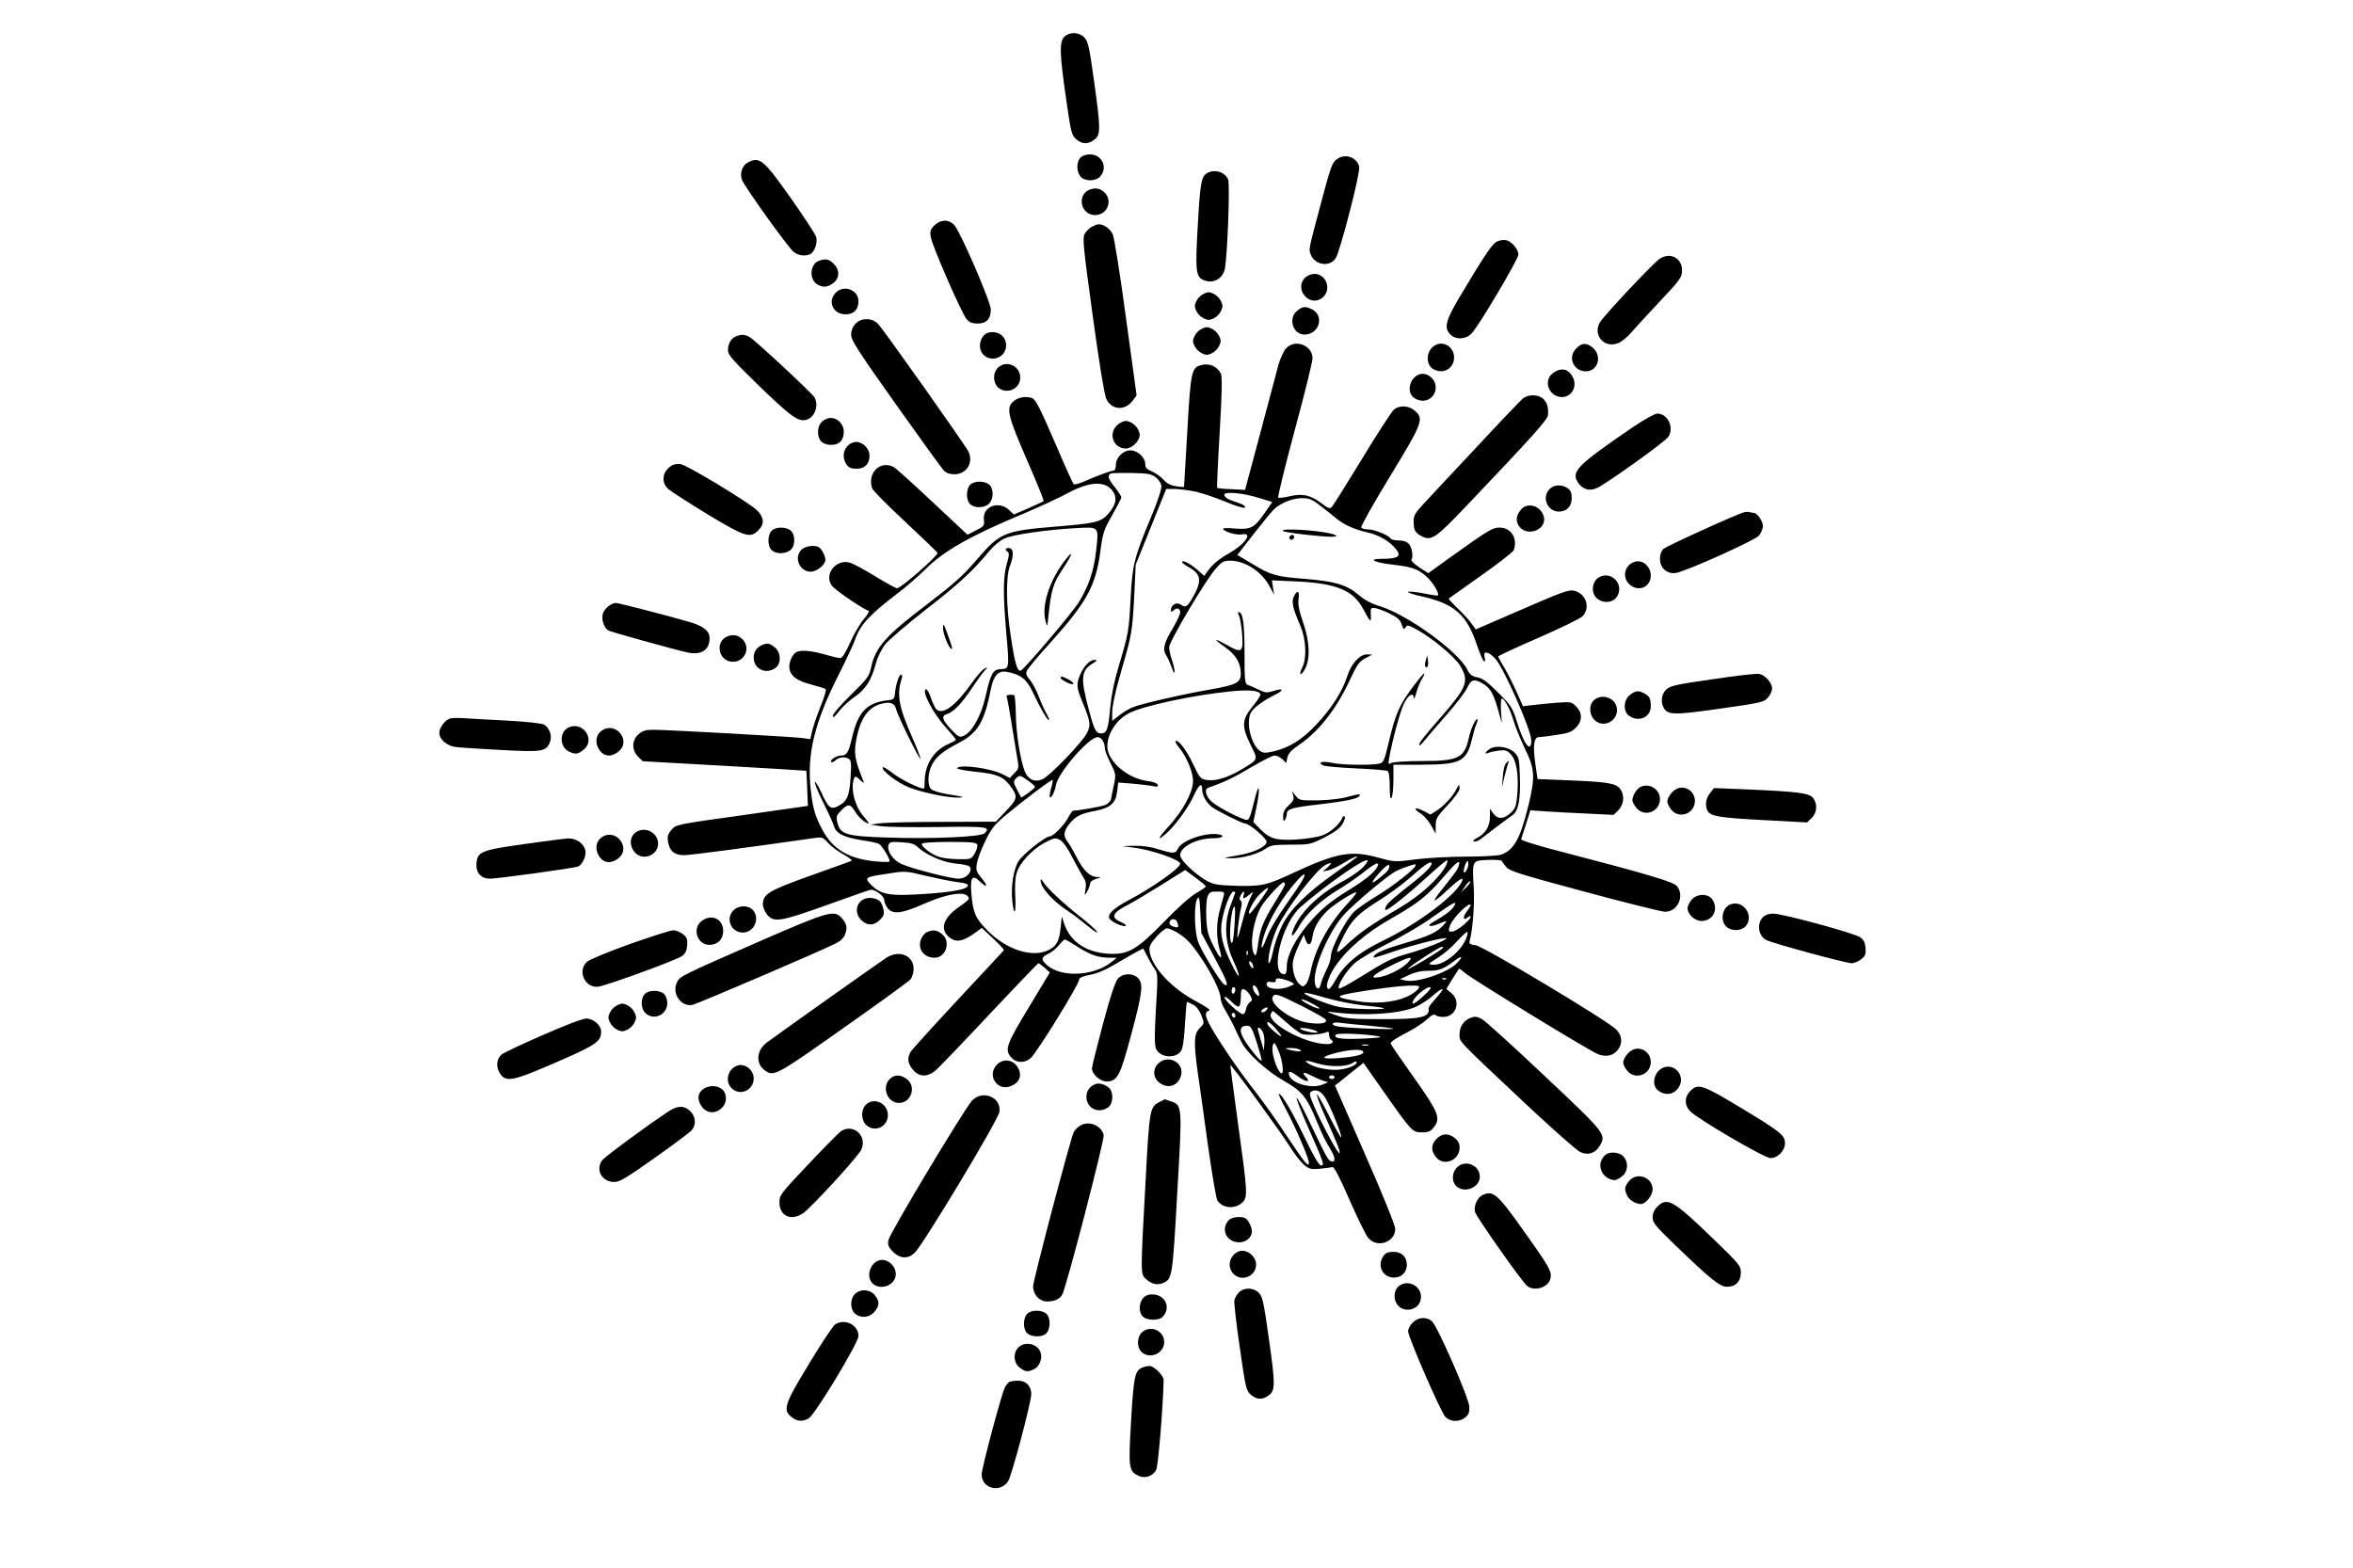<?xml version="1.0" standalone="no"?>
<!DOCTYPE svg PUBLIC "-//W3C//DTD SVG 20010904//EN"
 "http://www.w3.org/TR/2001/REC-SVG-20010904/DTD/svg10.dtd">
<svg version="1.0" xmlns="http://www.w3.org/2000/svg"
 width="1280pt" height="853pt" viewBox="0 0 1280 853"
 preserveAspectRatio="xMidYMid meet">
<g transform="translate(0,853) scale(0.1,-0.1)"
fill="#000000" stroke="none">
<path d="M5790 8330 c-28 -28 -26 -90 9 -335 27 -186 30 -201 55 -222 34 -29
65 -29 100 -2 34 27 34 56 -3 322 -25 180 -32 212 -52 233 -28 30 -81 32 -109
4z"/>
<path d="M5877 7672 c-21 -23 -22 -71 -1 -100 20 -29 83 -31 109 -2 43 48 10
120 -55 120 -23 0 -43 -7 -53 -18z"/>
<path d="M7274 7665 c-28 -19 -34 -37 -92 -255 -65 -245 -63 -235 -52 -264 22
-58 103 -71 136 -21 24 37 135 466 128 497 -11 52 -76 75 -120 43z"/>
<path d="M4070 7647 c-32 -16 -47 -59 -34 -95 15 -39 251 -368 281 -392 26
-20 58 -25 88 -14 25 10 44 62 35 95 -4 15 -68 111 -140 214 -147 207 -167
224 -230 192z"/>
<path d="M6568 7589 c-33 -19 -39 -50 -52 -281 -14 -241 -11 -279 24 -298 54
-29 114 1 124 62 14 86 27 455 17 481 -15 40 -74 59 -113 36z"/>
<path d="M5929 7499 c-73 -27 -51 -139 28 -139 63 0 96 71 56 118 -23 26 -51
33 -84 21z"/>
<path d="M5083 7304 c-21 -21 -25 -32 -20 -62 6 -46 169 -419 196 -449 14 -17
31 -23 60 -23 47 0 71 26 71 76 0 41 -167 427 -199 460 -31 32 -74 31 -108 -2z"/>
<path d="M5940 7297 c-13 -7 -31 -24 -39 -38 -13 -24 -9 -66 43 -445 36 -265
64 -432 74 -454 30 -62 102 -66 145 -8 l20 27 -58 423 c-31 233 -64 437 -72
454 -13 29 -48 54 -76 54 -7 0 -23 -6 -37 -13z"/>
<path d="M8148 7218 c-28 -10 -61 -58 -210 -307 -74 -125 -84 -165 -48 -201
30 -30 86 -27 117 8 42 46 253 403 253 427 0 28 -36 71 -65 78 -11 3 -32 1
-47 -5z"/>
<path d="M9028 7122 c-31 -19 -307 -313 -325 -346 -40 -70 25 -144 101 -112
17 7 48 32 67 54 19 22 89 99 157 171 114 121 122 133 122 170 0 68 -64 101
-122 63z"/>
<path d="M4452 7110 c-45 -19 -51 -96 -9 -125 30 -21 60 -19 91 6 34 27 35 71
1 104 -25 26 -45 30 -83 15z"/>
<path d="M7100 7020 c-63 -63 24 -164 93 -110 53 42 24 130 -43 130 -17 0 -39
-9 -50 -20z"/>
<path d="M4552 6943 c-54 -46 -24 -123 48 -123 45 0 70 26 70 72 0 58 -73 89
-118 51z"/>
<path d="M6525 6915 c-14 -13 -25 -36 -25 -50 0 -14 11 -37 25 -50 13 -14 36
-25 50 -25 14 0 37 11 50 25 14 13 25 36 25 50 0 14 -11 37 -25 50 -13 14 -36
25 -50 25 -14 0 -37 -11 -50 -25z"/>
<path d="M7056 6839 c-50 -40 -23 -129 40 -129 82 0 111 105 38 139 -35 16
-48 14 -78 -10z"/>
<path d="M4695 6792 c-37 -7 -65 -43 -65 -82 0 -31 33 -82 241 -376 132 -186
250 -349 261 -361 15 -16 33 -23 60 -23 66 0 105 63 76 124 -17 34 -457 657
-490 692 -21 23 -50 32 -83 26z"/>
<path d="M6515 6725 c-14 -13 -25 -36 -25 -50 0 -14 11 -37 25 -50 13 -14 36
-25 50 -25 14 0 37 11 50 25 14 13 25 36 25 50 0 14 -11 37 -25 50 -13 14 -36
25 -50 25 -14 0 -37 -11 -50 -25z"/>
<path d="M5383 6722 c-50 -8 -70 -85 -33 -122 45 -45 123 -13 123 50 0 49 -39
80 -90 72z"/>
<path d="M4003 6700 c-27 -11 -43 -40 -43 -77 0 -23 28 -55 167 -190 175 -169
214 -198 258 -187 46 11 71 76 46 122 -12 22 -325 313 -354 329 -26 14 -44 15
-74 3z"/>
<path d="M6996 6635 c-13 -14 -31 -54 -41 -88 -9 -34 -54 -201 -99 -372 l-83
-310 -74 4 c-41 1 -76 5 -78 7 -2 2 4 138 14 303 13 224 14 304 6 320 -20 36
-57 54 -96 47 -64 -12 -67 -24 -86 -359 -10 -166 -18 -304 -18 -305 -1 -2 -20
-1 -43 3 -30 4 -51 15 -68 35 -14 16 -43 36 -63 45 -29 12 -37 21 -37 41 0 35
-42 74 -80 74 -41 0 -80 -39 -80 -80 0 -17 -5 -30 -12 -30 -14 0 -98 -31 -167
-62 -24 -10 -47 -16 -51 -11 -4 4 -43 89 -85 188 -98 227 -120 271 -140 279
-32 12 -73 6 -99 -15 -45 -36 -37 -74 70 -320 53 -121 94 -222 91 -225 -3 -3
-40 -20 -83 -39 l-79 -34 -25 24 c-56 54 -146 20 -138 -52 4 -33 1 -36 -42
-58 l-47 -24 -191 179 c-104 98 -199 183 -210 189 -73 39 -145 -31 -118 -115
3 -11 85 -94 181 -183 96 -90 175 -166 175 -169 0 -18 -199 -192 -220 -192 -7
0 -60 29 -119 65 -58 36 -120 69 -138 74 -76 22 -143 -65 -97 -126 17 -23 166
-125 199 -136 5 -2 -6 -22 -26 -45 -20 -23 -53 -80 -74 -127 -25 -56 -43 -85
-54 -85 -9 0 -48 9 -86 20 -71 20 -121 25 -150 14 -25 -10 -47 -62 -40 -95 9
-40 42 -63 122 -84 37 -10 71 -20 75 -24 4 -3 -8 -44 -27 -91 -19 -46 -39
-106 -46 -133 l-11 -48 -42 6 c-52 7 -736 45 -810 45 -43 0 -61 -5 -82 -24
-37 -32 -39 -86 -3 -122 l25 -25 444 -25 c244 -14 445 -26 446 -27 1 -1 3 -45
5 -96 l4 -95 -358 -51 c-358 -50 -359 -50 -384 -79 -20 -24 -24 -36 -19 -65 8
-51 36 -74 88 -73 35 0 344 41 693 91 60 9 60 8 90 -25 17 -19 55 -47 85 -63
35 -20 49 -32 40 -35 -8 -3 -109 -39 -225 -81 -224 -80 -255 -99 -255 -155 0
-16 11 -41 24 -57 37 -43 74 -36 328 55 124 45 231 82 236 82 26 0 72 -36 72
-56 0 -12 9 -32 19 -45 28 -35 78 -29 197 24 141 62 243 73 244 26 0 -3 -27
-25 -59 -47 -86 -61 -101 -126 -37 -168 32 -21 67 -13 124 27 l43 31 62 -58
c34 -32 60 -60 58 -63 -2 -3 -114 -124 -250 -269 -135 -145 -251 -273 -258
-285 -19 -34 -15 -63 13 -96 35 -42 81 -42 127 -1 19 17 151 154 292 305 142
151 261 275 264 275 3 0 19 -12 34 -25 l28 -25 -115 -191 c-120 -198 -131
-228 -98 -268 28 -34 73 -37 108 -8 33 28 264 402 264 427 0 11 18 19 59 27
40 7 88 28 143 61 46 27 98 57 115 66 l32 16 22 -42 c12 -24 30 -55 40 -69 18
-25 18 -38 7 -218 -8 -142 -8 -198 1 -217 22 -48 107 -55 136 -11 9 14 17 66
21 145 4 67 9 122 11 122 2 0 17 -7 33 -15 18 -9 34 -30 45 -58 17 -44 17 -44
-9 -70 -31 -31 -33 -78 -11 -237 9 -58 33 -235 55 -393 22 -158 46 -297 52
-307 28 -45 99 -49 138 -10 28 28 26 59 -25 425 -24 175 -43 320 -42 321 5 5
277 -368 320 -438 26 -42 62 -89 79 -103 28 -24 38 -27 88 -23 30 3 61 7 68 9
9 3 39 -54 92 -176 43 -98 89 -192 102 -208 47 -59 148 -26 148 48 0 18 -67
184 -164 405 l-164 375 26 20 c14 11 49 39 77 62 l52 41 99 -141 c164 -234
167 -237 219 -237 36 0 47 5 65 28 39 49 25 82 -109 271 -67 94 -124 177 -126
184 -3 7 27 29 79 55 46 23 99 58 118 76 24 23 39 31 45 25 6 -6 25 -11 42
-11 70 -2 101 82 47 129 l-28 23 32 53 c18 28 34 54 36 56 2 3 17 -7 32 -21
31 -29 671 -420 723 -442 44 -18 84 -10 109 22 28 35 25 76 -7 111 -46 47
-722 453 -766 459 -29 3 -36 9 -33 21 17 58 28 198 23 291 -9 150 -10 148 76
152 40 2 74 -1 76 -5 2 -5 13 -20 25 -34 19 -22 77 -40 427 -134 222 -60 419
-109 437 -109 68 0 108 86 64 140 -19 23 -156 64 -664 196 -106 28 -186 53
-183 59 2 6 14 43 27 84 l23 73 85 -6 c47 -3 149 -9 227 -12 l141 -7 26 26
c31 31 35 84 8 117 -23 29 -71 37 -278 45 l-170 7 -12 83 c-14 97 -8 145 19
145 10 0 53 5 96 12 63 9 83 16 105 39 37 36 37 81 2 116 -25 25 -29 26 -107
20 -45 -4 -104 -9 -132 -13 l-50 -6 -34 76 c-19 42 -49 102 -67 133 -19 30
-34 58 -34 62 0 3 98 49 218 101 119 52 227 104 240 117 45 45 21 123 -43 139
-31 8 -63 -4 -334 -122 l-203 -88 -21 29 c-11 17 -45 54 -75 83 -30 29 -53 54
-51 56 2 2 81 58 175 124 95 67 174 129 178 138 24 64 -13 124 -77 124 -38 0
-58 -12 -275 -167 l-112 -81 -49 31 c-26 18 -46 36 -43 41 11 19 3 69 -14 87
-11 12 -30 19 -55 19 -21 0 -41 5 -45 11 -11 18 -87 49 -121 49 -17 0 -35 5
-38 10 -4 6 66 130 155 276 179 294 188 316 136 360 -32 28 -82 31 -113 6 -11
-9 -90 -129 -173 -267 -84 -137 -158 -256 -165 -263 -10 -11 -20 -8 -59 22
-57 43 -102 53 -172 36 -30 -7 -57 -10 -61 -7 -3 4 37 169 90 366 54 198 97
374 97 391 0 72 -95 108 -144 55z m-709 -701 c15 -12 29 -33 31 -47 2 -16 -21
-86 -56 -169 -94 -226 -102 -260 -112 -449 -9 -174 -11 -185 -66 -369 -23 -76
-38 -152 -45 -224 -10 -112 -18 -136 -49 -136 -28 0 -38 20 -66 126 -47 173
-44 216 19 254 27 17 28 20 11 20 -26 0 -58 -34 -79 -82 -21 -52 -19 -69 15
-151 42 -103 44 -120 24 -163 -23 -49 -205 -238 -245 -254 -40 -17 -76 -1 -94
43 -24 58 -48 209 -49 312 -1 55 -5 101 -9 103 -20 6 -47 1 -41 -9 3 -6 14
-63 24 -127 10 -64 24 -150 31 -190 13 -72 13 -72 -13 -98 l-25 -26 -39 20
c-65 33 -234 56 -248 33 -3 -4 41 -13 98 -19 115 -11 153 -26 189 -74 46 -61
44 -72 -19 -138 l-57 -60 -291 -1 c-160 0 -313 -4 -341 -8 l-50 -7 55 -8 c30
-5 172 -7 314 -5 266 4 287 1 252 -34 -21 -20 -288 -32 -535 -23 -217 7 -250
17 -265 79 -9 34 -7 40 19 67 37 39 51 38 76 -4 18 -31 58 -66 74 -66 4 0 -9
18 -28 40 -48 56 -71 151 -51 205 6 14 10 13 32 -7 23 -21 24 -21 17 -3 -47
117 -52 150 -34 237 22 103 64 161 132 179 49 13 73 5 82 -29 8 -36 126 -275
132 -269 2 3 -18 56 -46 119 -72 163 -84 230 -56 316 5 13 3 22 -3 22 -12 0
-29 -53 -34 -105 -2 -24 -8 -31 -28 -33 -125 -13 -171 -60 -206 -209 -18 -77
-28 -93 -58 -93 -26 0 -64 -25 -54 -35 4 -4 14 0 23 9 18 18 52 21 74 7 11 -7
13 -28 8 -101 -6 -101 -19 -130 -68 -155 -40 -21 -53 -10 -91 74 -16 35 -32
60 -35 57 -4 -4 16 -52 44 -109 28 -56 55 -115 60 -132 11 -39 55 -61 153 -76
41 -6 83 -15 92 -20 16 -9 58 -78 58 -95 0 -4 -34 -4 -76 0 -145 13 -235 66
-291 173 -39 73 -52 117 -63 220 -21 191 21 363 152 622 43 85 83 171 89 190
26 79 79 137 229 251 47 35 115 95 152 131 100 101 244 183 534 304 87 37 196
87 242 112 126 68 213 69 251 2 18 -33 9 -69 -30 -114 -40 -45 -67 -52 -290
-70 -271 -22 -300 -34 -417 -170 -84 -98 -128 -137 -282 -255 -221 -167 -278
-232 -301 -339 -10 -49 -19 -62 -110 -151 -55 -53 -99 -105 -99 -115 0 -12 10
-5 33 24 17 24 56 59 86 80 60 41 91 90 116 183 8 31 30 76 48 100 18 24 118
109 222 191 180 139 259 212 349 322 22 26 58 56 81 66 46 21 227 47 387 56
130 7 126 12 110 -130 -13 -106 -39 -183 -92 -271 -36 -59 -298 -367 -317
-374 -19 -6 -32 38 -54 183 -26 165 -28 324 -6 384 21 54 22 90 2 98 -21 7
-33 -6 -16 -17 12 -7 12 -17 -2 -67 -21 -73 -21 -169 -2 -387 16 -180 15 -185
-30 -186 -43 -1 -55 -21 -84 -150 -24 -105 -73 -192 -117 -212 -24 -11 -29 -9
-70 34 -48 51 -55 73 -24 83 36 11 80 56 132 134 28 42 60 87 72 100 21 23 21
24 0 13 -11 -6 -40 -39 -65 -74 -88 -125 -158 -178 -194 -148 -7 6 -21 34 -30
61 -9 27 -21 49 -26 49 -31 0 34 -128 106 -207 30 -34 55 -64 55 -67 0 -3 -19
-14 -42 -24 -79 -35 -128 -113 -128 -204 0 -21 -2 -38 -5 -38 -24 0 -125 50
-166 82 -28 22 -53 37 -56 34 -14 -13 79 -85 141 -109 67 -27 214 -58 270 -56
40 1 27 5 -62 19 -40 7 -79 19 -87 27 -21 21 -19 87 5 133 23 44 58 73 148
120 102 54 137 113 172 291 15 75 41 103 88 94 75 -14 107 -39 141 -112 41
-87 81 -156 87 -150 3 2 -4 20 -15 38 -11 19 -29 60 -41 92 -12 31 -33 71 -47
88 -21 24 -24 34 -16 52 6 12 63 81 128 152 198 221 246 308 271 497 13 98 18
115 64 195 27 48 50 92 50 98 0 5 -16 30 -35 54 -37 46 -43 66 -22 75 6 3 58
4 114 3 85 -2 106 -5 130 -23z m215 -78 c36 -8 110 -33 164 -55 55 -24 102
-37 106 -33 5 5 -4 14 -21 21 -17 6 -44 16 -61 22 -16 6 -30 18 -30 27 0 20
101 11 193 -18 l68 -21 -43 -62 c-56 -80 -75 -89 -162 -82 -44 4 -66 3 -62 -4
10 -15 75 -34 102 -28 63 12 18 -53 -72 -104 -56 -32 -90 -61 -116 -98 l-17
-24 -41 36 c-39 33 -80 53 -80 39 0 -4 18 -17 41 -30 65 -37 68 -76 14 -168
-28 -47 -35 -51 -64 -32 -22 14 -51 -3 -51 -30 0 -12 3 -13 12 -4 19 19 38 14
38 -9 0 -11 -18 -49 -39 -85 -49 -80 -58 -117 -38 -147 8 -13 22 -43 31 -68 9
-26 15 -35 16 -23 0 12 -7 41 -15 64 -8 23 -15 54 -15 69 0 31 197 363 253
427 34 39 44 44 80 44 81 -1 170 -59 213 -139 l25 -46 -6 39 -6 39 133 -6
c218 -10 309 -48 363 -149 40 -75 45 -79 42 -32 -2 36 0 39 23 36 14 -2 50
-15 80 -30 43 -21 57 -34 65 -59 9 -27 12 -30 21 -16 9 15 15 13 61 -12 84
-45 209 -150 237 -198 49 -83 37 -115 -109 -282 -93 -107 -115 -135 -115 -148
0 -7 13 4 28 23 15 19 69 82 120 140 51 58 102 124 113 148 22 45 35 50 77 28
46 -24 64 -53 89 -139 l23 -82 -5 68 c-2 37 0 67 5 67 14 0 47 -62 64 -122 9
-32 37 -99 61 -150 54 -110 57 -153 21 -303 -45 -186 -79 -248 -149 -274 -16
-6 -100 -11 -191 -11 -89 0 -213 -7 -276 -15 -113 -15 -113 -15 -208 11 -142
39 -222 24 -449 -81 -153 -72 -179 -77 -316 -74 -110 4 -126 7 -167 30 -65 38
-140 112 -140 136 0 47 90 93 183 93 50 0 65 16 20 22 -73 9 -196 -36 -215
-78 -13 -29 -25 -29 -106 -4 -40 13 -89 20 -130 19 l-67 -2 61 -8 c100 -12
254 -66 254 -88 0 -23 -147 -127 -278 -197 -83 -44 -117 -76 -108 -99 7 -18
72 -48 89 -42 7 3 -5 12 -25 21 -59 25 -48 51 42 96 25 13 104 60 176 105
l131 82 56 -41 c31 -23 56 -44 57 -48 0 -3 -24 -20 -52 -36 -31 -17 -104 -82
-174 -155 -152 -156 -198 -182 -307 -175 -121 8 -205 66 -238 163 l-13 40 -6
-60 c-8 -74 -21 -100 -63 -122 -88 -46 -232 -1 -337 107 -64 65 -77 94 -86
200 -7 87 5 104 45 66 42 -40 48 -29 10 18 -28 33 -31 42 -25 79 4 23 24 78
46 122 33 68 50 89 112 141 97 81 249 196 254 191 2 -2 -1 -19 -6 -38 -6 -18
-10 -41 -10 -49 1 -28 27 17 34 58 11 68 179 262 227 262 21 0 39 -28 39 -60
0 -11 14 -48 31 -81 29 -58 30 -63 19 -117 -7 -31 -14 -67 -16 -78 -2 -12 -16
-26 -31 -33 -22 -9 -142 -30 -175 -31 -4 0 -15 -15 -24 -32 -21 -43 -84 -108
-104 -108 -23 0 -142 -94 -168 -133 -28 -42 -44 -139 -35 -219 9 -88 21 -69
16 25 -3 49 -1 100 7 126 15 56 84 130 155 168 51 26 57 27 82 13 16 -9 42
-45 67 -95 23 -44 49 -92 59 -107 13 -19 17 -36 12 -65 -6 -37 -6 -38 9 -13 8
14 15 33 16 42 0 11 12 21 33 27 30 9 30 9 6 10 -40 1 -76 36 -111 105 -17 33
-39 72 -49 85 -27 33 -24 61 11 102 33 40 58 53 143 69 78 16 107 42 114 104
l6 49 76 -6 c42 -4 91 -9 110 -13 26 -6 33 -4 29 7 -3 8 -25 17 -54 20 -95 12
-193 84 -216 160 -20 69 34 169 113 209 79 41 352 99 554 119 100 10 155 5
162 -16 2 -5 -17 -35 -43 -66 -59 -72 -61 -108 -10 -211 41 -81 42 -76 -49
-131 -75 -45 -144 -66 -191 -58 -33 5 -38 11 -74 87 -36 76 -83 137 -95 124
-3 -3 6 -19 20 -36 39 -47 75 -132 75 -181 0 -59 -55 -162 -132 -246 -59 -64
-67 -85 -17 -42 48 41 122 141 151 205 30 66 48 79 48 34 0 -28 21 -66 50 -90
24 -20 168 -92 183 -92 23 0 117 -80 117 -99 0 -27 -70 -60 -161 -75 -78 -13
-80 -14 -33 -15 60 -1 147 23 189 52 26 19 44 22 136 22 104 0 108 1 185 40
55 28 84 50 97 73 11 18 16 36 12 40 -4 4 -10 1 -13 -6 -11 -33 -66 -82 -110
-97 -26 -9 -90 -19 -143 -22 -109 -6 -143 4 -198 61 l-33 34 17 81 c24 119 13
142 -13 29 -18 -74 -27 -98 -39 -98 -26 0 -161 70 -193 100 -31 29 -40 67 -17
75 89 31 139 55 231 110 61 36 119 65 130 65 11 0 30 -9 42 -20 l21 -21 6 30
c5 22 21 40 65 70 107 72 203 196 277 356 37 80 50 97 82 114 l38 20 -29 1
c-40 0 -87 -52 -108 -121 -26 -81 -85 -173 -165 -258 -78 -84 -147 -127 -233
-148 -50 -11 -57 -11 -80 5 -33 25 -61 105 -56 162 3 37 11 51 42 78 21 18 63
44 93 59 59 28 56 43 -5 23 -31 -10 -41 -9 -77 8 -23 12 -50 23 -59 26 -16 5
-18 22 -18 175 0 162 -9 221 -32 221 -5 0 -4 -9 2 -20 6 -11 13 -56 17 -100 7
-98 -1 -105 -79 -61 -75 42 -83 39 -17 -7 60 -42 88 -87 89 -144 0 -51 -21
-63 -162 -88 -152 -26 -372 -77 -422 -96 -22 -8 -57 -29 -78 -46 l-38 -30 0
36 c0 48 16 120 55 256 51 172 55 200 65 387 l8 171 83 206 83 206 45 0 c25 0
76 -7 113 -14z m675 -73 c26 -20 63 -49 81 -64 47 -41 102 -67 179 -85 65 -15
118 -45 155 -89 35 -41 15 -55 -76 -55 -78 0 -42 -20 55 -31 107 -12 142 -24
185 -62 41 -35 82 -107 62 -107 -7 0 -46 6 -85 14 -40 7 -73 10 -73 6 0 -5 33
-16 73 -24 180 -41 246 -99 302 -267 15 -43 31 -82 37 -85 7 -5 9 2 4 20 -9
38 19 34 58 -7 47 -51 195 -387 196 -444 0 -74 -40 -23 -77 97 -25 80 -31 90
-103 162 -58 59 -85 78 -113 83 -30 6 -42 15 -56 44 -51 99 -325 297 -474 343
-47 14 -84 34 -118 63 -63 54 -128 73 -291 86 -156 12 -185 20 -285 81 l-82
49 91 117 c50 64 100 125 112 135 38 33 100 57 148 57 38 0 55 -6 95 -37z
m-1585 -1499 c21 -15 38 -30 38 -35 0 -8 -72 -61 -76 -56 -1 1 -11 21 -23 44
-19 38 -19 43 -5 57 20 21 21 21 66 -10z m-595 -366 c38 -36 129 -77 189 -84
80 -9 94 -14 94 -31 0 -28 -31 -53 -66 -53 -41 0 -253 54 -310 80 -47 20 -82
74 -70 105 5 15 17 17 71 13 53 -3 70 -9 92 -30z m319 17 c3 -8 -3 -29 -13
-47 -19 -32 -21 -33 -89 -32 -38 0 -86 6 -107 13 -44 15 -100 59 -91 72 3 5
70 9 150 9 119 0 146 -3 150 -15z m2059 -73 c-6 -5 -57 -42 -114 -82 -153
-108 -244 -198 -286 -284 -20 -39 -41 -99 -48 -133 -12 -59 -27 -93 -27 -61 0
41 23 129 49 183 48 102 211 314 262 340 35 18 38 11 7 -17 l-23 -19 30 6 c17
4 55 22 85 41 51 31 88 46 65 26z m29 -60 c-21 -18 -64 -47 -94 -63 -132 -70
-235 -169 -273 -261 -23 -56 -3 -46 31 15 37 66 122 144 212 197 38 22 99 65
137 94 65 53 93 63 74 28 -17 -30 -65 -69 -149 -121 -107 -65 -161 -111 -228
-191 -71 -84 -114 -170 -114 -227 0 -29 -4 -43 -13 -43 -81 0 -15 275 87 365
138 121 358 274 365 254 2 -7 -14 -28 -35 -47z m461 18 c-35 -67 -137 -161
-249 -227 -157 -93 -223 -139 -290 -202 -65 -62 -68 -54 -15 51 42 83 78 119
187 187 53 33 129 88 167 122 81 71 113 94 121 86 10 -10 -22 -46 -87 -98
-122 -96 -149 -120 -159 -139 -6 -12 -7 -20 -1 -20 15 0 120 84 225 180 54 49
102 90 107 90 5 0 3 -13 -6 -30z m54 -32 c-13 -18 -45 -59 -71 -92 -27 -32
-46 -61 -44 -64 3 -3 35 23 71 57 69 64 94 77 74 39 -42 -78 -242 -226 -423
-314 -132 -63 -211 -128 -258 -211 -16 -29 -34 -53 -39 -53 -23 0 -6 62 31
118 65 97 171 188 311 267 145 83 194 121 291 235 51 60 74 79 76 67 2 -9 -7
-32 -19 -49z m60 10 c-17 -31 -23 -9 -8 28 9 22 13 25 16 12 2 -9 -1 -27 -8
-40z m-430 -4 c-6 -8 -30 -29 -52 -46 -48 -38 -38 -14 19 47 23 25 39 35 41
27 3 -7 -1 -19 -8 -28z m151 27 c0 -16 -126 -115 -212 -166 -45 -27 -99 -64
-120 -83 -44 -40 -128 -199 -128 -243 0 -16 -11 -50 -25 -76 -13 -27 -27 -61
-30 -76 -7 -37 -29 -30 -33 11 -8 80 79 278 160 367 49 54 209 190 270 229 21
14 71 33 116 45 1 1 2 -3 2 -8z m-2665 -55 c55 -13 123 -27 150 -31 80 -11 90
-15 74 -31 -18 -17 -120 -32 -282 -40 -143 -8 -191 3 -241 55 -34 36 -29 40
78 56 112 18 109 18 221 -9z m2019 -73 c-105 -149 -143 -211 -164 -266 -28
-74 -37 -67 -15 10 26 89 108 225 189 311 48 52 42 19 -10 -55z m921 9 l-28
-27 23 33 c12 18 25 31 28 27 3 -3 -7 -18 -23 -33z m-985 17 c0 -6 -25 -50
-55 -98 -59 -94 -80 -144 -90 -218 -9 -69 -15 -83 -25 -58 -23 54 -1 181 42
255 23 38 107 130 120 130 4 0 8 -5 8 -11z m-96 -31 c-25 -43 -89 -128 -96
-128 -17 0 24 76 57 108 36 33 52 41 39 20z m-237 -30 c-3 -13 -13 -48 -21
-78 -20 -68 -20 -152 -2 -213 20 -67 4 -58 -35 21 -28 56 -34 81 -37 152 -2
47 1 97 7 113 9 23 16 27 52 27 38 0 41 -2 36 -22z m63 18 c0 -2 -12 -35 -26
-72 -36 -96 -31 -199 14 -298 46 -98 38 -117 -8 -21 -54 111 -66 168 -51 245
14 72 46 150 61 150 5 0 10 -2 10 -4z m45 -17 c-8 -23 3 -20 39 10 16 14 16
12 -3 -25 -11 -22 -30 -78 -42 -125 -12 -46 -23 -86 -26 -89 -7 -7 7 119 18
160 6 23 5 36 -2 41 -8 5 -8 13 0 28 15 27 24 27 16 0z m569 -41 c-103 -109
-179 -247 -204 -370 -6 -32 -18 -65 -27 -73 -14 -14 -17 -14 -34 1 -26 23 -43
85 -35 126 3 18 18 58 32 88 l26 55 10 -28 c14 -38 32 -29 38 19 7 47 35 96
82 141 37 35 149 106 156 98 3 -3 -17 -28 -44 -57z m-725 -301 c69 -129 79
-160 50 -142 -23 15 -130 191 -144 239 -18 61 -20 199 -2 226 10 18 13 5 17
-82 l5 -103 74 -138z m1299 281 c-15 -23 -47 -47 -109 -82 -43 -24 -23 -32 26
-12 50 21 53 20 24 -10 -34 -37 -79 -57 -202 -93 -110 -32 -161 -53 -172 -71
-9 -15 -3 -13 110 25 98 34 275 78 283 71 7 -8 -117 -58 -203 -82 -96 -27
-113 -35 -273 -134 -56 -35 -105 -61 -108 -57 -13 12 43 101 86 138 25 22 108
71 185 109 77 38 187 103 244 145 110 78 133 90 109 53z m92 7 c0 -3 -10 -19
-22 -35 -23 -32 -19 -51 7 -30 8 7 15 8 15 2 0 -14 -64 -69 -90 -77 -29 -9
-35 -1 -21 33 19 45 111 133 111 107z m-1285 -116 c-6 -77 -10 -98 -18 -84
-15 28 3 208 20 191 3 -3 2 -51 -2 -107z m-311 25 c10 -26 7 -32 -14 -27 -24
6 -34 19 -25 33 9 15 32 12 39 -6z m-4 -55 c54 -32 78 -58 132 -137 59 -87
108 -187 108 -222 0 -14 11 -43 25 -65 13 -22 34 -60 46 -85 11 -25 30 -64 42
-88 28 -59 140 -161 233 -213 96 -54 123 -88 175 -214 22 -55 53 -121 70 -146
32 -51 38 -82 13 -77 -18 3 -28 21 -119 212 -36 76 -68 136 -71 133 -4 -3 25
-77 64 -164 85 -192 88 -203 68 -203 -10 0 -40 50 -86 146 -71 147 -128 244
-143 244 -4 0 12 -37 37 -82 52 -97 126 -268 126 -292 0 -30 -19 -7 -115 137
-51 78 -130 189 -175 247 -46 58 -113 150 -149 205 -122 182 -142 229 -103
237 10 2 -14 20 -66 48 -134 69 -245 187 -258 272 -4 28 1 40 36 81 23 26 49
47 58 47 9 0 33 -10 52 -21z m1575 -36 c-31 -74 -127 -148 -183 -141 -25 3
-23 5 28 37 30 18 77 58 103 87 27 30 53 54 58 54 5 0 2 -17 -6 -37z m-2114
-43 c68 -44 114 -60 174 -60 l40 0 -25 -21 c-96 -78 -270 -89 -351 -22 -38 32
-37 46 5 65 18 9 44 30 57 47 13 16 27 30 31 30 4 1 35 -17 69 -39z m1989 -5
c0 -6 -88 -62 -155 -99 -45 -24 -47 -25 -22 -4 32 26 158 107 170 107 4 1 7
-1 7 -4z m-1063 -37 c-3 -8 -6 -5 -6 6 -1 11 2 17 5 13 3 -3 4 -12 1 -19z
m1139 -47 c-50 -52 -217 -109 -279 -95 l-32 7 50 23 c33 16 67 23 100 23 59
-1 86 8 140 49 48 37 59 33 21 -7z m-267 3 c-30 -32 -103 -70 -152 -79 -63
-12 -42 11 54 59 106 53 135 59 98 20z m-845 -10 c10 -25 -1 -29 -14 -5 -6 12
-7 21 -1 21 5 0 12 -7 15 -16z m211 -97 c19 -10 18 -11 -10 -23 -54 -23 -125
-16 -125 13 0 11 7 14 25 11 17 -4 25 -1 25 9 0 11 8 13 33 8 17 -4 41 -12 52
-18z m842 17 c-3 -3 -12 -4 -19 -1 -8 3 -5 6 6 6 11 1 17 -2 13 -5z m-1027
-53 c5 -11 10 -25 10 -32 0 -18 -27 7 -33 31 -7 26 9 26 23 1z m880 11 c0 -14
-33 -40 -73 -57 -69 -29 -174 -37 -266 -21 -127 22 -125 28 14 51 187 31 325
42 325 27z m-1000 -16 c0 -8 -4 -18 -10 -21 -5 -3 -10 3 -10 14 0 12 5 21 10
21 6 0 10 -6 10 -14z m1027 -31 c-52 -48 -75 -58 -58 -26 15 28 70 71 89 71
11 -1 1 -16 -31 -45z m-947 2 c14 -26 13 -29 -2 -40 -9 -7 -18 -24 -20 -37 -1
-13 -9 -25 -15 -27 -15 -5 -111 83 -101 93 4 4 21 -8 37 -25 17 -18 35 -30 41
-26 5 3 10 26 10 51 0 38 3 45 17 42 10 -2 24 -16 33 -31z m1039 16 c-7 -10
-26 -32 -41 -49 -16 -17 -28 -35 -27 -40 9 -48 -41 -59 -261 -58 -163 0 -192
3 -245 22 -45 16 -51 20 -25 17 176 -24 379 -11 464 29 28 13 69 40 91 60 43
38 66 47 44 19z m-621 -33 c56 -16 148 -34 204 -40 56 -5 104 -12 106 -15 10
-9 -173 -5 -237 6 -60 9 -223 76 -191 78 8 1 61 -12 118 -29z m-141 -40 c67
-34 126 -67 133 -75 18 -22 -32 -30 -104 -17 -93 18 -204 104 -182 141 12 19
28 13 153 -49z m100 -16 c-6 -7 -97 38 -97 48 0 5 23 -3 51 -18 28 -14 49 -27
46 -30z m-290 -11 c-9 -9 -20 -13 -24 -9 -4 4 -1 11 7 16 25 16 35 11 17 -7z
m109 -63 c36 -33 77 -63 90 -66 27 -7 101 -1 127 10 13 6 17 3 17 -12 0 -12 5
-24 10 -27 20 -13 9 -25 -22 -25 -117 1 -324 113 -305 164 4 9 9 16 11 16 3 0
35 -27 72 -60z m-276 34 c0 -8 -4 -12 -10 -9 -5 3 -10 10 -10 16 0 5 5 9 10 9
6 0 10 -7 10 -16z m219 -69 c17 -20 31 -38 31 -41 0 -10 -68 47 -74 62 -10 25
11 15 43 -21z m512 15 c68 -6 125 -13 128 -16 7 -7 -272 4 -306 13 -40 9 -26
26 17 19 22 -3 94 -11 161 -16z m-614 -92 c16 -51 28 -95 26 -98 -2 -2 -15 9
-29 25 -93 112 -109 165 -49 165 19 0 27 -13 52 -92z m32 59 c7 -13 11 -41 9
-63 l-3 -39 -13 45 c-7 25 -15 53 -18 63 -8 25 11 21 25 -6z m296 1 c7 -7 -5
-8 -35 -3 -25 4 -49 12 -55 17 -7 7 5 8 35 3 25 -4 50 -12 55 -17z m335 -26
c24 -5 -1 -8 -85 -12 -118 -5 -162 1 -149 21 6 11 166 5 234 -9z m-524 -156
c8 -55 -6 -60 -29 -12 -21 45 -31 101 -22 123 6 15 11 10 26 -24 11 -23 22
-62 25 -87z m467 107 c-7 -2 -21 -2 -30 0 -10 3 -4 5 12 5 17 0 24 -2 18 -5z
m-373 -23 c12 -8 10 -10 -10 -9 -14 1 -36 5 -50 9 -23 7 -22 8 10 9 19 0 42
-4 50 -9z m345 -10 c10 -16 -40 -29 -133 -36 -101 -8 -104 6 -7 30 72 17 131
20 140 6z m-249 -65 c66 -20 158 -19 189 1 17 11 25 12 25 5 0 -19 -65 -41
-117 -41 -55 0 -119 16 -148 36 -25 18 -10 18 51 -1z m-106 -70 c41 -31 72
-35 47 -7 -28 30 -19 34 26 11 23 -12 53 -25 67 -29 l25 -7 -30 -13 c-63 -25
-174 7 -183 54 -5 22 9 20 48 -9z m200 -5 c0 -5 -7 -10 -15 -10 -8 0 -15 5
-15 10 0 6 7 10 15 10 8 0 15 -4 15 -10z m-54 -107 c26 -38 97 -213 90 -220
-3 -3 -32 50 -66 117 -34 67 -64 120 -66 117 -3 -3 11 -43 31 -89 80 -179 96
-220 92 -231 -4 -13 -91 146 -137 252 -26 59 -29 75 -18 82 23 16 52 5 74 -28z"/>
<path d="M5786 5472 c-81 -110 -121 -241 -98 -322 9 -34 9 -32 16 35 14 135
25 172 78 251 57 85 60 111 4 36z"/>
<path d="M5130 5112 c0 -31 33 -112 46 -112 7 0 4 10 -25 90 -19 50 -20 52
-21 22z"/>
<path d="M5770 4842 c0 -5 16 -16 35 -25 42 -20 47 -4 5 18 -33 17 -40 18 -40
7z"/>
<path d="M7038 5284 c-13 -29 -6 -62 36 -159 31 -72 36 -177 10 -226 -16 -32
-14 -49 3 -27 42 53 42 153 2 271 -23 67 -29 100 -25 129 7 44 -8 52 -26 12z"/>
<path d="M7756 4937 c-5 -15 -6 -31 -2 -34 11 -11 18 5 14 34 l-4 28 -8 -28z"/>
<path d="M7682 4788 c-70 -94 -92 -145 -128 -298 -23 -97 -28 -109 -50 -114
-40 -10 -206 -8 -257 4 -52 11 -82 4 -51 -13 10 -6 91 -13 179 -17 89 -4 167
-10 173 -14 8 -4 12 -36 12 -84 0 -53 3 -72 10 -62 5 8 10 52 10 98 l0 82 153
0 c217 1 246 16 277 150 7 30 17 63 22 73 5 10 7 21 5 24 -9 8 -36 -51 -47
-102 -24 -109 -57 -125 -255 -125 -81 0 -155 -5 -165 -10 -18 -10 -19 -8 -14
22 17 96 58 249 79 295 24 52 54 71 56 36 0 -10 7 4 14 30 7 26 21 59 30 73 9
14 15 28 12 30 -2 2 -32 -33 -65 -78z"/>
<path d="M8114 4461 c-12 -5 -25 -15 -30 -22 -5 -9 -2 -10 12 -5 10 5 37 10
59 13 34 4 44 1 64 -21 31 -33 43 -113 35 -216 -6 -66 -10 -78 -36 -102 -37
-35 -71 -36 -95 -3 l-18 25 0 -44 c0 -51 -26 -93 -71 -115 -18 -9 -24 -16 -15
-19 7 -2 24 4 36 14 32 25 144 110 172 129 33 23 45 85 41 206 -3 101 -5 110
-29 135 -28 28 -89 40 -125 25z"/>
<path d="M8191 4376 c-7 -8 -14 -41 -16 -73 l-5 -58 13 56 c8 30 16 63 20 72
8 21 3 22 -12 3z"/>
<path d="M7922 4236 c-16 -35 -69 -92 -107 -116 l-34 -21 -40 21 c-47 23 -56
10 -12 -16 16 -10 41 -38 55 -63 l26 -46 0 43 c0 39 6 49 65 112 36 38 65 78
65 90 0 26 -4 25 -18 -4z"/>
<path d="M7035 4201 c6 -18 0 -29 -24 -52 -23 -20 -31 -37 -31 -61 0 -25 3
-29 10 -18 5 8 10 23 10 32 0 27 26 35 175 52 149 18 210 30 220 46 8 13 3 13
-69 -6 -35 -10 -103 -17 -159 -18 -93 -1 -99 0 -118 24 l-20 25 6 -24z"/>
<path d="M5661 3742 c-2 -39 64 -113 154 -172 28 -18 74 -54 104 -79 30 -25
52 -39 49 -31 -2 8 -45 47 -94 85 -93 73 -181 156 -201 190 -6 11 -12 14 -12
7z"/>
<path d="M6980 5641 c15 -9 205 -31 264 -31 58 0 11 19 -74 29 -104 13 -211
14 -190 2z"/>
<path d="M7015 5611 c-6 -11 9 -23 19 -14 9 9 7 23 -3 23 -6 0 -12 -4 -16 -9z"/>
<path d="M7798 6646 c-42 -32 -42 -103 1 -125 53 -29 111 5 111 64 0 62 -65
97 -112 61z"/>
<path d="M8575 6635 c-49 -48 -16 -125 52 -125 65 0 90 82 39 127 -35 30 -61
29 -91 -2z"/>
<path d="M5432 6533 c-38 -33 -30 -102 14 -122 49 -22 104 12 104 65 0 62 -71
96 -118 57z"/>
<path d="M8446 6499 c-53 -42 -19 -129 51 -129 53 0 85 58 59 108 -24 47 -66
55 -110 21z"/>
<path d="M7720 6493 c-53 -19 -70 -98 -28 -127 53 -37 118 -5 118 57 0 47 -49
85 -90 70z"/>
<path d="M8284 6362 c-11 -9 -126 -129 -254 -267 -129 -137 -258 -276 -287
-307 -43 -46 -53 -63 -53 -91 0 -50 8 -66 42 -83 55 -29 76 -14 250 169 356
374 438 466 439 489 2 44 -3 63 -24 86 -25 27 -82 29 -113 4z"/>
<path d="M8888 6210 c-309 -211 -343 -245 -304 -305 25 -37 60 -48 101 -31 46
19 371 251 390 279 34 49 -2 127 -59 127 -14 0 -68 -30 -128 -70z"/>
<path d="M4500 6253 c-33 -12 -50 -37 -50 -73 0 -46 25 -70 72 -70 44 0 68 25
68 72 0 48 -48 86 -90 71z"/>
<path d="M6075 6215 c-47 -46 -17 -125 49 -125 34 0 76 41 76 75 0 14 -11 37
-25 50 -13 14 -36 25 -50 25 -14 0 -37 -11 -50 -25z"/>
<path d="M4640 6123 c-49 -18 -66 -76 -34 -121 11 -16 25 -22 54 -22 44 0 70
26 70 71 0 46 -50 86 -90 72z"/>
<path d="M3655 5998 c-51 -30 -61 -90 -21 -127 13 -12 108 -74 212 -137 207
-125 235 -134 279 -89 35 34 32 70 -7 109 -42 41 -378 245 -415 251 -15 3 -37
0 -48 -7z"/>
<path d="M5277 5892 c-23 -25 -22 -85 1 -105 25 -23 78 -21 102 3 26 26 26 81
2 103 -25 23 -85 22 -105 -1z"/>
<path d="M8430 5870 c-45 -45 -13 -123 50 -123 43 0 70 28 70 74 0 28 -6 42
-22 53 -31 22 -74 20 -98 -4z"/>
<path d="M8271 5754 c-26 -33 -27 -65 -3 -92 40 -48 132 -19 132 42 0 39 -36
76 -75 76 -24 0 -39 -7 -54 -26z"/>
<path d="M9487 5743 c-40 -10 -420 -183 -438 -199 -12 -11 -19 -31 -19 -55 0
-49 39 -83 86 -76 56 9 428 176 452 203 12 14 22 38 22 53 0 26 -31 71 -50 71
-4 0 -14 2 -22 4 -7 2 -21 2 -31 -1z"/>
<path d="M4197 5642 c-23 -25 -22 -85 1 -105 23 -21 71 -22 100 -1 28 20 31
83 4 107 -25 23 -85 22 -105 -1z"/>
<path d="M4360 5540 c-43 -43 -11 -120 50 -120 34 0 80 38 80 65 0 20 -19 57
-34 67 -22 15 -76 8 -96 -12z"/>
<path d="M8890 5473 c-53 -19 -67 -83 -27 -121 48 -45 117 -17 117 47 0 51
-47 90 -90 74z"/>
<path d="M8697 5389 c-28 -16 -40 -58 -27 -90 22 -53 103 -59 129 -10 36 67
-37 138 -102 100z"/>
<path d="M3312 5234 c-13 -9 -27 -27 -32 -40 -11 -29 5 -81 30 -94 17 -9 345
-100 428 -119 76 -17 122 12 122 77 0 40 -33 67 -115 90 -117 34 -380 102
-396 102 -8 0 -25 -7 -37 -16z"/>
<path d="M3959 5069 c-73 -27 -51 -139 28 -139 63 0 96 71 56 118 -23 26 -51
33 -84 21z"/>
<path d="M4150 5023 c-32 -12 -50 -37 -50 -70 0 -62 65 -94 118 -57 33 23 31
86 -4 113 -27 21 -38 24 -64 14z"/>
<path d="M9317 4835 c-198 -28 -232 -36 -253 -56 -25 -24 -32 -66 -14 -99 21
-40 57 -41 307 -5 225 32 239 35 260 60 13 14 23 37 23 50 0 30 -38 73 -70 79
-14 3 -128 -10 -253 -29z"/>
<path d="M8866 4749 c-35 -27 -37 -90 -4 -113 53 -37 118 -8 118 52 0 43 -7
55 -37 71 -31 16 -47 14 -77 -10z"/>
<path d="M8669 4719 c-29 -29 -23 -85 12 -112 54 -40 130 12 113 78 -13 53
-86 73 -125 34z"/>
<path d="M2453 4622 c-29 -4 -63 -48 -63 -79 0 -36 41 -71 91 -77 24 -3 134
-10 245 -16 222 -12 244 -9 265 41 14 34 0 77 -31 97 -12 7 -92 16 -203 22
-100 5 -204 11 -232 13 -27 2 -60 2 -72 -1z"/>
<path d="M3087 4569 c-46 -27 -41 -105 9 -128 35 -16 48 -14 78 10 71 56 -8
164 -87 118z"/>
<path d="M3273 4555 c-29 -20 -37 -59 -19 -94 24 -46 67 -54 110 -20 73 58
-14 168 -91 114z"/>
<path d="M8924 4249 c-22 -11 -44 -48 -44 -73 0 -7 9 -25 21 -40 43 -54 129
-23 129 47 0 54 -58 89 -106 66z"/>
<path d="M9124 4240 c-26 -10 -54 -48 -54 -71 0 -9 9 -28 21 -43 43 -54 129
-23 129 47 0 51 -50 86 -96 67z"/>
<path d="M9302 4215 c-22 -28 -27 -59 -16 -90 14 -35 56 -43 301 -56 l243 -13
25 24 c30 28 33 78 7 110 -21 26 -86 34 -368 46 l-170 7 -22 -28z"/>
<path d="M3473 4010 c-45 -18 -55 -72 -22 -114 41 -52 129 -22 129 45 0 52
-57 90 -107 69z"/>
<path d="M3273 3975 c-29 -20 -37 -59 -19 -94 24 -46 67 -54 110 -20 72 57
-15 167 -91 114z"/>
<path d="M2850 3938 c-234 -33 -253 -41 -258 -106 -4 -50 25 -82 74 -82 41 0
455 57 478 66 25 10 47 60 40 89 -9 37 -50 65 -93 64 -20 -1 -128 -15 -241
-31z"/>
<path d="M9201 3634 c-12 -15 -21 -34 -21 -44 0 -34 39 -70 76 -70 63 0 95 65
58 118 -23 33 -86 31 -113 -4z"/>
<path d="M4703 3640 c-47 -19 -56 -78 -18 -115 31 -32 69 -32 102 1 20 20 24
31 19 57 -4 17 -12 37 -19 44 -17 17 -59 24 -84 13z"/>
<path d="M9413 3610 c-44 -18 -57 -86 -23 -120 26 -26 81 -26 105 0 51 56 -12
148 -82 120z"/>
<path d="M3992 3580 c-48 -45 -16 -123 49 -123 61 0 96 77 54 123 -24 26 -75
26 -103 0z"/>
<path d="M4145 3415 c-443 -194 -444 -194 -462 -228 -30 -59 19 -134 82 -124
27 5 694 291 784 336 25 13 43 31 49 51 13 35 8 55 -21 88 -39 43 -76 32 -432
-123z"/>
<path d="M9590 3540 c-35 -35 -25 -102 19 -124 35 -18 432 -126 464 -126 13 0
36 10 51 21 23 18 27 28 24 62 -2 29 -10 45 -28 58 -30 22 -424 129 -474 129
-23 0 -43 -7 -56 -20z"/>
<path d="M3816 3519 c-52 -41 -23 -129 43 -129 45 0 75 30 75 75 0 67 -64 96
-118 54z"/>
<path d="M3425 3394 c-115 -41 -220 -85 -232 -96 -55 -51 -9 -147 64 -135 50
8 425 145 453 166 18 13 26 29 28 58 3 34 -1 44 -24 62 -15 11 -38 21 -53 20
-14 0 -120 -34 -236 -75z"/>
<path d="M5044 3460 c-11 -4 -26 -21 -33 -37 -22 -53 13 -103 73 -103 63 0 90
89 40 129 -28 22 -46 25 -80 11z"/>
<path d="M4825 3322 c-27 -17 -577 -406 -652 -462 -59 -43 -64 -117 -11 -154
48 -34 63 -25 424 230 192 135 357 255 367 266 9 12 17 36 17 57 0 72 -76 105
-145 63z"/>
<path d="M6082 3207 c-15 -16 -40 -90 -82 -247 -33 -124 -60 -232 -60 -242 0
-31 44 -71 79 -71 60 0 74 28 135 256 61 228 67 276 36 307 -28 28 -81 26
-108 -3z"/>
<path d="M3507 3122 c-23 -25 -21 -78 3 -102 45 -45 120 -11 120 53 0 20 -8
41 -18 50 -25 23 -85 22 -105 -1z"/>
<path d="M3335 3045 c-14 -13 -25 -36 -25 -50 0 -14 11 -37 25 -50 13 -14 36
-25 50 -25 14 0 37 11 50 25 14 13 25 36 25 50 0 14 -11 37 -25 50 -13 14 -36
25 -50 25 -14 0 -37 -11 -50 -25z"/>
<path d="M8000 2993 c-37 -14 -60 -47 -60 -87 0 -46 -26 -19 369 -390 140
-131 269 -245 287 -253 42 -20 83 -7 107 35 36 61 30 68 -304 382 -170 161
-322 298 -337 306 -29 15 -38 16 -62 7z"/>
<path d="M2950 2898 c-113 -49 -212 -96 -222 -105 -25 -22 -30 -60 -14 -92 31
-60 64 -56 265 30 266 114 291 131 291 187 0 35 -43 72 -82 71 -19 0 -123 -40
-238 -91z"/>
<path d="M8884 2820 c-26 -10 -54 -48 -54 -71 0 -9 9 -28 21 -43 43 -54 129
-23 129 47 0 51 -50 86 -96 67z"/>
<path d="M6307 2750 c-37 -29 -38 -80 -1 -109 49 -39 108 -16 120 44 12 64
-66 107 -119 65z"/>
<path d="M5422 2737 c-54 -57 2 -144 75 -116 54 20 68 68 32 113 -27 34 -77
36 -107 3z"/>
<path d="M4010 2733 c-51 -19 -68 -85 -30 -123 45 -45 120 -11 120 53 0 47
-49 85 -90 70z"/>
<path d="M9050 2723 c-53 -20 -70 -98 -28 -127 42 -30 91 -19 114 26 30 58
-26 123 -86 101z"/>
<path d="M4840 2660 c-45 -45 -13 -130 50 -130 67 0 96 88 44 129 -34 26 -68
27 -94 1z"/>
<path d="M5960 2633 c-32 -12 -50 -37 -50 -70 0 -62 65 -94 118 -57 28 19 31
83 5 106 -22 19 -53 28 -73 21z"/>
<path d="M3843 2615 c-48 -20 -57 -65 -22 -109 53 -68 160 7 119 84 -15 28
-61 40 -97 25z"/>
<path d="M9195 2595 c-32 -31 -33 -76 -2 -109 38 -41 405 -256 438 -256 40 0
79 40 79 81 0 43 -23 62 -244 195 -204 123 -229 132 -271 89z"/>
<path d="M5288 2543 c-43 -47 -449 -723 -455 -759 -5 -27 0 -38 25 -64 37 -37
80 -40 116 -7 43 37 458 727 463 769 11 79 -92 121 -149 61z"/>
<path d="M6311 2537 c-57 -29 -58 -32 -80 -447 -27 -490 -27 -491 2 -517 30
-28 59 -35 90 -24 54 21 55 26 81 490 28 481 28 478 -35 500 -18 6 -32 11 -33
11 -1 0 -12 -6 -25 -13z"/>
<path d="M4710 2520 c-27 -27 -27 -83 2 -110 46 -43 118 -10 118 54 0 64 -76
100 -120 56z"/>
<path d="M3635 2483 c-129 -86 -347 -247 -360 -266 -37 -52 0 -117 67 -117 29
0 67 23 219 131 101 71 192 139 202 151 25 29 22 74 -8 103 -32 32 -70 32
-120 -2z"/>
<path d="M5872 2404 c-12 -8 -26 -23 -31 -32 -16 -31 -221 -807 -221 -839 0
-46 34 -83 76 -83 41 0 70 13 83 39 23 42 231 844 225 867 -14 54 -86 81 -132
48z"/>
<path d="M4573 2375 c-12 -9 -92 -90 -177 -180 -148 -156 -156 -167 -156 -205
0 -86 81 -109 150 -42 97 92 284 300 296 329 33 76 -47 144 -113 98z"/>
<path d="M7815 2335 c-30 -30 -32 -64 -4 -99 42 -54 129 -19 129 51 0 22 -8
38 -26 52 -35 28 -69 26 -99 -4z"/>
<path d="M8728 2243 c-23 -28 -28 -50 -17 -81 9 -28 44 -52 73 -52 7 0 25 9
40 21 33 26 36 79 6 109 -25 25 -81 27 -102 3z"/>
<path d="M7920 2173 c-25 -32 -21 -79 7 -100 46 -35 123 0 123 55 0 68 -88 98
-130 45z"/>
<path d="M8861 2104 c-24 -30 -26 -43 -10 -77 11 -25 47 -47 75 -47 26 0 64
47 64 80 0 67 -88 97 -129 44z"/>
<path d="M8063 2028 c-27 -13 -47 -60 -39 -91 6 -26 258 -384 284 -403 40 -31
114 -8 126 40 9 38 -2 59 -144 258 -145 205 -168 225 -227 196z"/>
<path d="M9015 1965 c-16 -16 -25 -36 -25 -57 0 -29 14 -46 117 -146 201 -194
249 -232 288 -232 47 0 75 29 75 78 0 35 -8 45 -137 170 -230 223 -263 243
-318 187z"/>
<path d="M6686 1894 c-46 -46 -19 -116 47 -122 41 -4 77 24 77 59 0 23 -18 60
-34 71 -19 13 -74 8 -90 -8z"/>
<path d="M6740 1723 c-51 -19 -68 -85 -30 -123 45 -45 123 -13 123 51 0 46
-52 86 -93 72z"/>
<path d="M7526 1698 c-37 -53 -5 -118 57 -118 42 0 70 29 70 70 0 43 -28 70
-74 70 -28 0 -42 -6 -53 -22z"/>
<path d="M4780 1673 c-51 -18 -69 -93 -32 -126 44 -40 125 -7 125 52 0 48 -51
89 -93 74z"/>
<path d="M7617 1539 c-27 -16 -38 -53 -26 -87 26 -74 139 -56 139 23 0 57 -63
93 -113 64z"/>
<path d="M6740 1500 c-11 -11 -22 -30 -25 -42 -3 -13 10 -128 29 -257 32 -223
35 -236 60 -258 34 -29 65 -29 100 -2 34 27 34 59 -4 324 -25 177 -32 211 -51
231 -28 30 -81 32 -109 4z"/>
<path d="M4650 1490 c-26 -26 -26 -81 0 -105 31 -28 79 -24 107 9 28 33 29 56
2 90 -26 33 -79 36 -109 6z"/>
<path d="M6221 1471 c-27 -27 -28 -82 -3 -104 23 -21 86 -22 106 -1 46 46 19
116 -47 122 -26 2 -42 -3 -56 -17z"/>
<path d="M5587 1382 c-23 -25 -22 -85 1 -105 25 -23 85 -22 105 1 23 25 22 85
-1 105 -25 23 -85 22 -105 -1z"/>
<path d="M7685 1335 c-14 -13 -25 -34 -25 -47 0 -32 177 -438 202 -465 27 -29
77 -30 109 -4 18 15 23 28 22 58 -2 48 -174 441 -204 466 -31 25 -75 22 -104
-8z"/>
<path d="M4543 1325 c-12 -8 -76 -104 -142 -214 -134 -220 -144 -251 -95 -290
31 -24 59 -26 93 -7 34 19 271 411 271 448 0 61 -76 98 -127 63z"/>
<path d="M6210 1280 c-26 -26 -26 -81 0 -105 46 -42 123 -7 123 54 0 64 -78
96 -123 51z"/>
<path d="M5540 1200 c-30 -30 -27 -83 6 -109 31 -24 43 -26 78 -10 31 14 49
61 36 94 -18 46 -85 60 -120 25z"/>
<path d="M6213 1090 c-39 -16 -46 -48 -60 -288 -15 -257 -13 -275 40 -300 34
-17 75 -4 96 30 11 18 38 342 41 491 0 24 -53 77 -77 76 -10 0 -28 -4 -40 -9z"/>
<path d="M5492 1013 c-7 -3 -19 -17 -26 -32 -18 -34 -126 -439 -126 -472 0
-77 101 -103 144 -37 20 31 126 430 126 474 0 44 -29 74 -72 73 -18 0 -39 -3
-46 -6z"/>
</g>
</svg>
